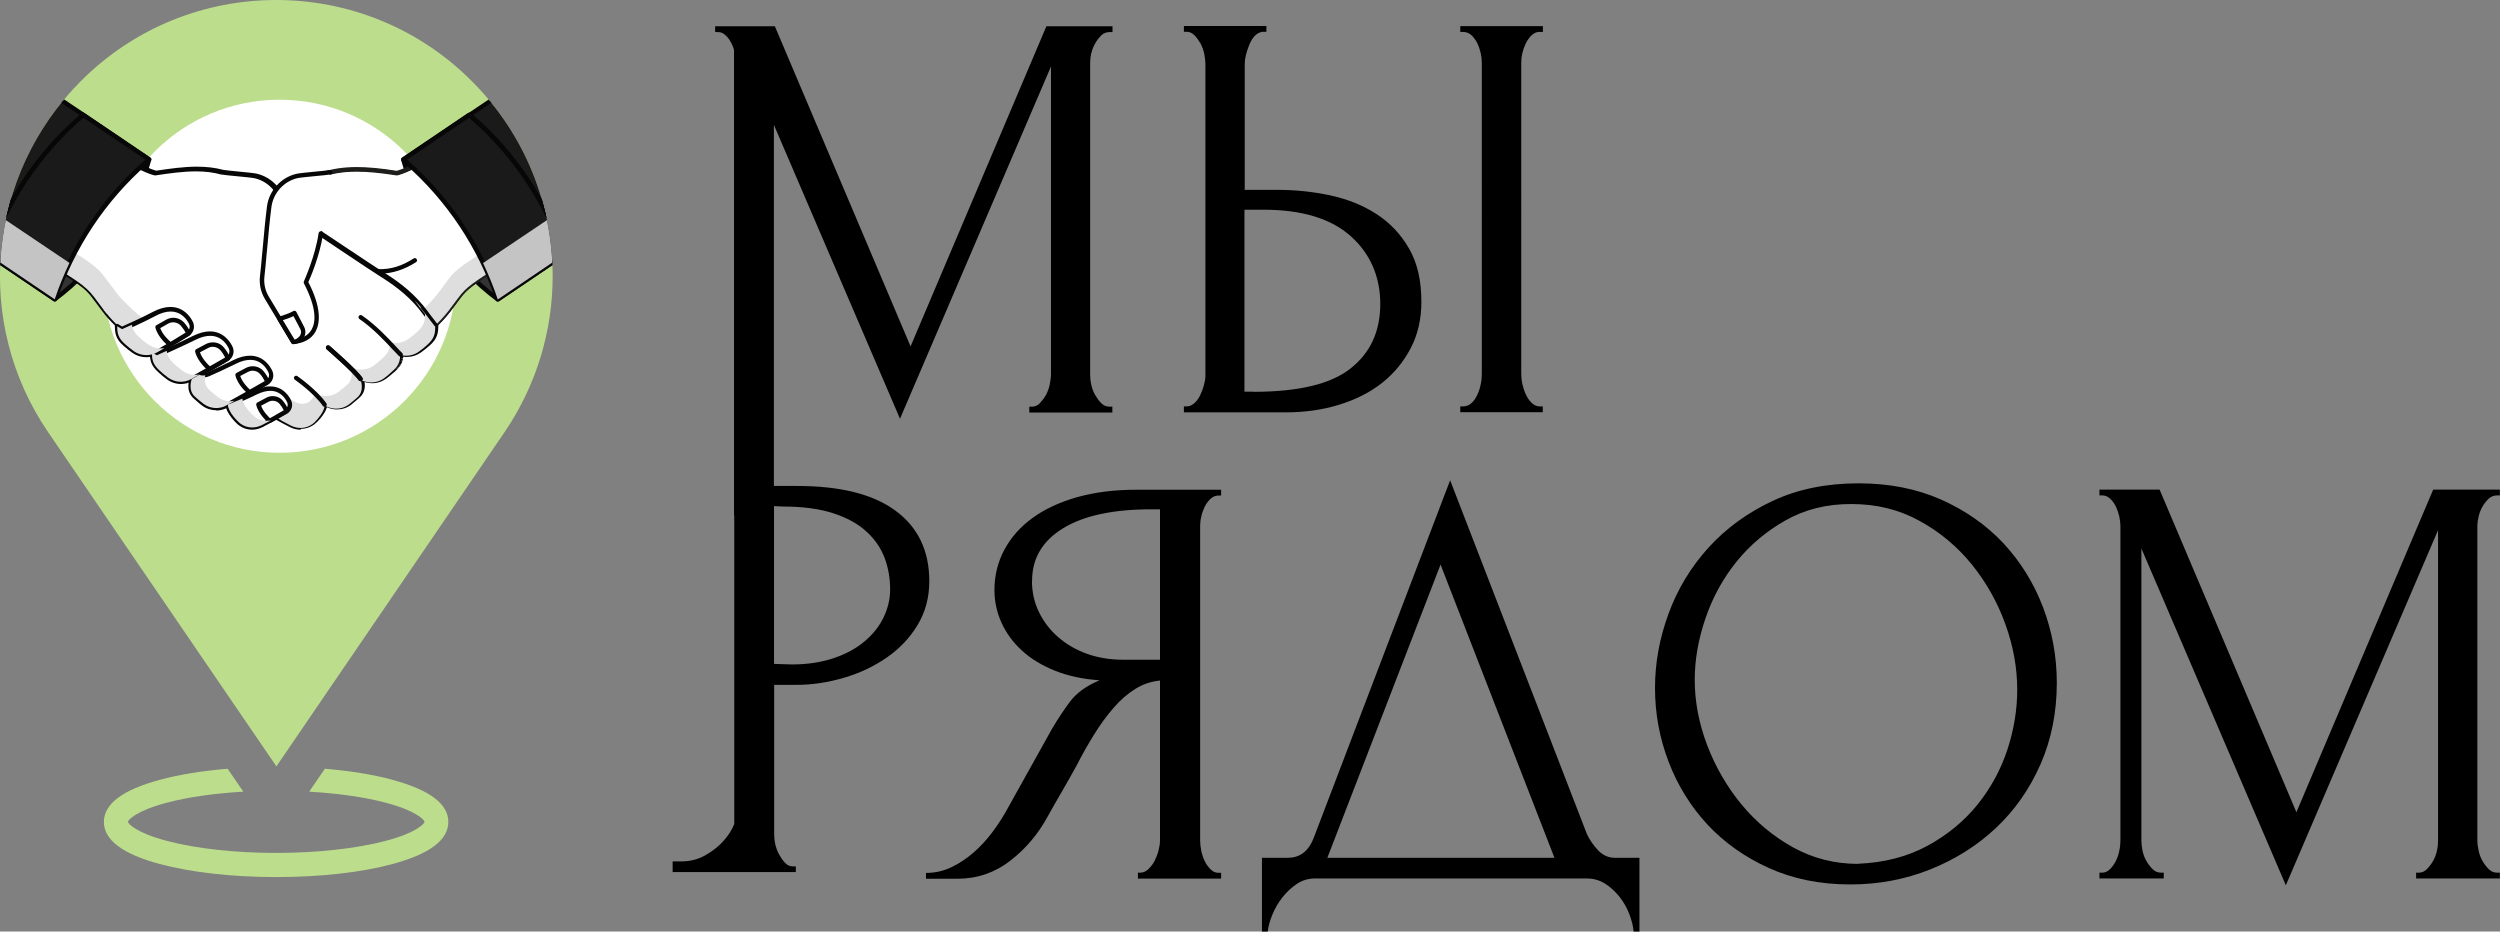 <?xml version="1.0" encoding="UTF-8"?> <svg xmlns="http://www.w3.org/2000/svg" xmlns:xlink="http://www.w3.org/1999/xlink" viewBox="0 0 180 67.07"><rect x="0" y="0" width="180" height="67.07" fill="#808080" stroke="none"/><defs><style>.e,.f{fill:#fff;}.g{isolation:isolate;}.h,.i{fill:#dedede;}.f{stroke:#1d1d1b;stroke-miterlimit:10;stroke-width:.25px;}.j{fill:#333;}.k{fill:#c4c4c4;}.k,.i,.l{mix-blend-mode:multiply;}.m{fill:#bcdd8c;}.n{clip-path:url(#d);}.o{fill:none;}.p{fill:#1a1a1a;}.q{fill:#070707;}.r{fill:#1d1d1b;}.s{fill:#fcfcfc;}</style><clipPath id="d"><path class="o" d="M39.79,19.9c0,3.89-1.14,7.8-3.46,11.21l-16.43,24.07L3.46,31.11C-1.93,23.21-.94,12.59,5.83,5.83,9.71,1.94,14.8,0,19.89,0s10.18,1.94,14.07,5.83,5.83,8.94,5.83,14.07Z"></path></clipPath></defs><g class="g"><g id="a"></g><g id="b"><g id="c"><g><path class="m" d="M28.28,56.15c-1.4-.38-3.07-.65-4.89-.8l-1.13,1.65c2.04,.12,3.93,.38,5.45,.78,2.28,.59,2.84,1.26,2.86,1.39h0c-.02,.14-.59,.8-2.87,1.39-2.09,.54-4.87,.85-7.81,.85s-5.71-.3-7.81-.85c-2.29-.59-2.85-1.26-2.87-1.39,.02-.13,.58-.8,2.86-1.39,1.52-.4,3.4-.66,5.45-.78l-1.13-1.65c-1.82,.15-3.5,.42-4.89,.8-2.67,.72-4.02,1.73-4.02,3.03s1.35,2.31,4.02,3.03c2.25,.6,5.23,.94,8.38,.94s6.13-.33,8.38-.94c2.67-.72,4.02-1.73,4.02-3.03s-1.35-2.31-4.02-3.03Z"></path><g class="n"><path class="m" d="M39.79,19.9c0,3.89-1.14,7.8-3.46,11.21l-16.43,24.07L3.46,31.11C-1.93,23.21-.94,12.59,5.83,5.83,9.71,1.94,14.8,0,19.89,0s10.18,1.94,14.07,5.83,5.83,8.94,5.83,14.07Z"></path><circle class="e" cx="20.13" cy="19.89" r="12.71"></circle><g><path class="j" d="M-.81,18.34H-.81c1.27-3.8,3.52-7.19,6.53-9.83l.27-.24,4.75,3.21-.15,.5c-1.13,3.82-3.46,7.18-6.65,9.57h0L-.81,18.34Z"></path><path class="q" d="M3.94,21.71s-.06,0-.09-.03L-.9,18.47c-.06-.04-.09-.12-.06-.18,1.28-3.82,3.55-7.24,6.57-9.9l.27-.24c.06-.05,.14-.05,.2-.01l4.75,3.21c.06,.04,.08,.11,.06,.18l-.15,.5c-1.13,3.83-3.51,7.26-6.71,9.65-.03,.02-.06,.03-.1,.03ZM-.62,18.27l4.56,3.08c3.1-2.35,5.4-5.69,6.5-9.42l.11-.38-4.55-3.07-.18,.16C2.87,11.23,.65,14.56-.62,18.27Z"></path></g><g><path class="j" d="M40.6,18.34h0c-1.27-3.8-3.52-7.19-6.53-9.83l-.27-.24-4.75,3.21,.15,.5c1.13,3.82,3.46,7.18,6.65,9.57h0l4.75-3.21Z"></path><path class="q" d="M35.84,21.71s-.07-.01-.1-.03c-3.2-2.39-5.58-5.82-6.71-9.65l-.15-.5c-.02-.07,0-.14,.06-.18l4.75-3.21c.06-.04,.14-.04,.2,.01l.27,.24c3.02,2.66,5.3,6.08,6.57,9.9,.02,.07,0,.14-.06,.18l-4.75,3.21s-.06,.03-.09,.03Zm-6.61-10.16l.11,.38c1.1,3.73,3.4,7.07,6.5,9.42l4.56-3.08c-1.26-3.72-3.49-7.05-6.44-9.64l-.18-.16-4.55,3.07Z"></path></g><g><g><path class="f" d="M37.12,13.49c-1.57-2.45-3.09-4.65-3.09-4.65,0,0-1.66,1.57-3.13,2.51s-2.31,1.12-2.31,1.12c-3.42-.54-5.5-.37-7.49,1.41h0c-.56,.42-8.25,5.54-8.6,5.75-.77,.48-1.48,1.04-2.13,1.68,.78,.9,1.2,2.08,1.57,3.26,.11-.11,.2-.2,.26-.26,.65-.66,1.39-1.13,4.24-2.24h0c.13-.04,.26-.09,.37-.14,.12-.05,.24-.09,.37-.14h0c.15-.07,.25-.12,.3-.14-.03,.02-.05,.06-.06,.11-.27,.39-.46,.76-.49,1.06-.07,.61,.57,2.09,2.1,1.72h0c.19,.7,.72,1.14,1.07,1.31,.91,.44,1.63,.37,1.63,.37,0,0,1.12,1.59,3.38,.83,5.08-1.55,7.31-4.83,7.31-4.83,.95-1.24,.85-1.33,2.62-2.47,1.77-1.13,3.63-1.94,3.63-1.94,0,0,0-1.84-1.56-4.29Z"></path><path class="r" d="M23.93,27.39h0c-1.32,0-2.07-.78-2.27-1.03h-.04c-.29,0-.88-.05-1.58-.39-.4-.19-.89-.62-1.11-1.27-.65,.11-1.22-.08-1.63-.54-.39-.44-.55-1.03-.52-1.38,.02-.22,.13-.48,.3-.79-.07,.03-.13,.05-.2,.08l-.37,.15s-.04,.01-.06,.01c-2.74,1.06-3.49,1.53-4.13,2.18-.06,.06-.15,.15-.27,.26-.04,.04-.1,.05-.15,.04-.05-.01-.1-.05-.12-.11-.36-1.13-.77-2.32-1.54-3.2-.06-.06-.05-.16,0-.22,.66-.65,1.38-1.22,2.15-1.7,.4-.25,8.01-5.31,8.58-5.74,1.35-1.2,2.75-1.71,4.71-1.71,.8,0,1.72,.08,2.88,.27,.15-.04,.95-.27,2.23-1.1,1.45-.93,3.09-2.48,3.11-2.49,.03-.03,.08-.05,.13-.04,.05,0,.09,.03,.12,.07,.02,.02,1.54,2.24,3.09,4.66,1.57,2.46,1.59,4.3,1.59,4.38,0,.06-.04,.12-.1,.15-.02,0-1.87,.82-3.61,1.93-1.49,.95-1.63,1.14-2.22,1.95-.1,.14-.22,.3-.36,.48-.02,.03-2.32,3.34-7.39,4.89-.42,.14-.84,.21-1.23,.21Zm-2.2-1.36c.05,0,.1,.03,.13,.07,.03,.04,.7,.97,2.06,.97h0c.36,0,.74-.07,1.13-.2,4.97-1.52,7.21-4.74,7.23-4.77,.14-.19,.26-.35,.36-.49,.61-.82,.77-1.04,2.31-2.03,1.53-.98,3.14-1.72,3.56-1.91-.03-.42-.22-2.05-1.53-4.1-1.31-2.05-2.61-3.95-2.98-4.49-.43,.4-1.79,1.62-3.02,2.4-1.48,.95-2.33,1.14-2.37,1.15-.02,0-.04,0-.06,0-1.16-.18-2.07-.27-2.86-.27-1.87,0-3.22,.49-4.5,1.64l-.02,.02c-.62,.45-8.2,5.5-8.6,5.75-.71,.44-1.38,.96-1.99,1.55,.69,.84,1.09,1.9,1.42,2.94l.08-.08c.68-.69,1.46-1.18,4.3-2.27,.02,0,.03,0,.05-.01l.31-.13c.11-.04,.21-.08,.32-.12,.01-.01,.03-.02,.05-.03,.14-.06,.25-.1,.3-.13,.07-.03,.16,0,.2,.06,.04,.07,.03,.15-.02,.21h0s0,.01-.02,.05c0,.01-.01,.02-.02,.03-.28,.4-.44,.74-.47,.98-.03,.28,.11,.77,.43,1.13,.19,.21,.53,.47,1.04,.47,.13,0,.27-.02,.42-.05,.03,0,.05,0,.08,0,.06,.01,.11,.06,.12,.12,.17,.62,.63,1.04,.98,1.2,.67,.32,1.23,.36,1.44,.36,.06,0,.1,0,.1,0h.02Z"></path></g><g class="l"><path class="h" d="M37.12,13.49c-.07-.11-.14-.21-.2-.32,1.02,1.96,1.01,3.35,1.01,3.35,0,0-1.86,.81-3.63,1.94-1.77,1.13-1.68,1.22-2.62,2.47,0,0-2.23,3.29-7.31,4.83-2.26,.76-3.38-.83-3.38-.83,0,0-.72,.07-1.63-.37-.35-.17-.88-.6-1.07-1.31h0c-.57,.14-1.01,.02-1.34-.21,.09,.68,.74,1.8,2.09,1.48h0c.19,.7,.72,1.14,1.07,1.31,.91,.44,1.63,.37,1.63,.37,0,0,1.12,1.59,3.38,.83,5.08-1.55,7.31-4.83,7.31-4.83,.95-1.24,.85-1.33,2.62-2.47,1.77-1.13,3.63-1.94,3.63-1.94,0,0,0-1.84-1.56-4.29Z"></path></g><g><g><path class="e" d="M30.31,22.13c-.84-1.03-1.88-1.8-3.02-2.5-.13-.08-1.23-.81-2.6-1.72h0c-1.38-.92-3.03-2.02-4.25-2.84,0-.05-.01-.11-.02-.16-.14-1.08-.92-1.97-1.98-2.23-.32-.08-2-.2-2.42-.27h0c-1.42-.38-2.8-.25-4.81,.06,0,0-.84-.18-2.31-1.12-1.48-.95-3.13-2.51-3.13-2.51,0,0-1.52,2.21-3.09,4.65-1.57,2.45-1.56,4.29-1.56,4.29,0,0,1.86,.81,3.63,1.94,1.77,1.13,1.68,1.22,2.62,2.47,0,0,.05,.07,.14,.19h0l.02,.03,.02,.02,.04,.05v.02l.07,.06h0c.45,.55,1.44,1.61,3.03,2.63h.02c.07,.05,.13,.09,.2,.14l.04,.03c.06,.04,.13,.08,.19,.11l.03,.02h0c.76,.45,1.63,.88,2.64,1.25h0c.79,.31,2.1,1.01,3.32,1.7l.14,.08,.13,.07c.64,.36,1.24,.71,1.7,.98l.03,.03h0l.03,.03h.01c.18,.11,.32,.19,.44,.26,.23,.13,.38,.22,.57,.32l.04,.03,.12,.07h0l.1,.05c.12,.07,.27,.14,.45,.24,.35,.18,.74,.23,1.1,.13,.16-.04,.32-.12,.46-.22,.21-.15,.89-.84,.9-1.37l.08,.05c.53,.29,1.18,.25,1.66-.1,.22-.16,.42-.35,.59-.49,.59-.49,.26-1.3,.26-1.3,.15,.09,.32,.14,.49,.17,.04,0,.08,.01,.12,.02,.05,0,.1,0,.15,0,.04,0,.09,0,.13,0,.29-.02,.57-.12,.81-.3,.17-.12,.33-.26,.47-.39,.05-.04,.09-.08,.13-.12l.04-.04s.03-.03,.05-.04l.03-.03s.03-.03,.04-.04l.03-.03s.03-.03,.04-.04l.02-.03s.02-.03,.03-.04l.02-.03s.02-.03,.03-.04l.02-.03s.02-.03,.03-.04v-.03s.03-.03,.04-.04v-.03s.03-.03,.03-.04v-.03s.02-.03,.03-.04v-.03l.02-.05v-.03l.02-.05v-.07l.02-.02v-.14l.02-.05v-.06s.04,0,.06-.01c.43,.1,.89,.02,1.26-.24,.23-.16,.45-.34,.61-.49,.54-.47,.58-.84,.59-1.31h0c-.41-.51-.64-.86-1.05-1.36Z"></path><path class="q" d="M21.64,30.94c-.27,0-.55-.07-.79-.2l-.52-.27s-.03,0-.04-.02l-.16-.09c-.19-.1-.34-.18-.57-.32-.12-.07-.26-.15-.44-.25h-.02l-.02-.03s-.04-.03-.05-.04h0c-.4-.24-1.01-.6-1.68-.98l-.27-.15c-1.53-.86-2.64-1.43-3.3-1.69h0c-.92-.34-1.81-.76-2.64-1.25h0l-.04-.03c-.06-.04-.13-.08-.19-.12l-.05-.03c-.07-.04-.14-.08-.2-.13h-.02c-1.61-1.05-2.62-2.12-3.07-2.67l-.06-.07v-.02l-.09-.1c-.1-.13-.15-.2-.15-.2-.14-.18-.25-.34-.36-.48-.59-.8-.73-1-2.22-1.95-1.74-1.11-3.59-1.92-3.61-1.93-.06-.03-.1-.08-.1-.15,0-.08,.01-1.92,1.59-4.38,1.55-2.42,3.07-4.63,3.09-4.66,.03-.04,.07-.06,.12-.07,.05,0,.09,.01,.13,.04,.02,.02,1.66,1.57,3.11,2.49,1.28,.82,2.08,1.06,2.23,1.1,.97-.15,2-.29,2.92-.29,.7,0,1.3,.07,1.91,.23h0c.19,.03,.65,.08,1.09,.12,.59,.06,1.15,.11,1.34,.16,1.11,.27,1.96,1.22,2.1,2.36v.08c1.1,.73,2.66,1.77,4.2,2.8,1.44,.96,2.48,1.65,2.6,1.72,.99,.61,2.13,1.39,3.06,2.53,.21,.25,.37,.47,.53,.69,.16,.21,.32,.42,.52,.67,.02,.03,.04,.07,.04,.1-.01,.52-.06,.93-.64,1.43-.18,.16-.39,.33-.63,.5-.29,.2-.63,.31-.99,.31h0c-.09,0-.18,0-.27-.02v.1h-.18l.16,.03s0,.04,0,.05l-.02,.07-.16-.02,.16,.04v.02l-.02,.04-.16-.03,.15,.05v.02l-.04,.08s-.01,.03-.02,.05l-.02,.03-.02,.04-.15-.06,.14,.08v.02s-.03,.03-.04,.04l-.15-.07,.14,.08v.02s-.03,.03-.04,.04l-.14-.08,.13,.09-.02,.02s-.02,.03-.03,.04l-.14-.08,.13,.1-.02,.02-.03,.04-.14-.09,.12,.11-.21,.2s-.08,.07-.12,.1c-.18,.16-.34,.29-.48,.39-.26,.19-.57,.31-.9,.33-.04,0-.09,0-.13,0-.07,0-.12,0-.18-.01-.04,0-.09-.01-.13-.02-.08-.01-.15-.03-.22-.06,.05,.32,.03,.8-.39,1.15-.05,.04-.1,.09-.16,.14-.13,.11-.28,.24-.43,.36-.29,.22-.64,.33-1.01,.33-.25,0-.49-.05-.72-.16-.16,.55-.74,1.12-.93,1.25-.16,.11-.33,.2-.52,.25-.14,.04-.28,.06-.42,.06Zm-1.23-.79s.02,0,.03,.01l.55,.29c.31,.16,.66,.2,.98,.11,.15-.04,.29-.11,.41-.2,.2-.14,.82-.79,.83-1.24,0-.06,.03-.11,.08-.14,.05-.03,.11-.03,.16,0l.08,.05c.21,.11,.44,.18,.67,.18,.3,0,.58-.09,.82-.27,.15-.11,.29-.23,.41-.34,.06-.05,.12-.1,.17-.14,.49-.41,.22-1.09,.21-1.11-.03-.06,0-.14,.04-.18,.05-.05,.13-.05,.18-.02,.13,.07,.28,.13,.44,.16,.04,0,.07,.01,.11,.02,.04,0,.09,0,.13,0h0s.08,0,.12,0c.27-.02,.52-.11,.73-.27,.14-.1,.28-.22,.46-.38l.29-.28h.01l.05-.07,.02-.02,.03-.05h0l.03-.05,.02-.02s.02-.03,.02-.04v-.03l.03-.04v-.02l.03-.04v-.02l.02-.04,.16,.03-.15-.05v-.04l.17,.03-.15-.05v-.06l.02-.04h.16l-.16-.02v-.04h.17l-.16-.02v-.12h.17l-.16-.03v-.02c0-.08,.06-.14,.14-.16,.01,0,.02,0,.04,0,.03,0,.05,0,.08,0,.39,.09,.81,.01,1.13-.21,.22-.15,.43-.33,.6-.48,.46-.4,.52-.7,.53-1.13-.19-.23-.34-.44-.49-.64-.16-.21-.32-.43-.52-.68-.9-1.1-2.01-1.86-2.98-2.46-.12-.07-1.15-.75-2.61-1.73-1.57-1.05-3.16-2.11-4.25-2.84-.04-.03-.06-.07-.07-.11l-.02-.16c-.13-1.01-.87-1.85-1.86-2.09-.17-.04-.76-.1-1.29-.15-.46-.04-.89-.09-1.1-.12-.01,0-.02,0-.03,0-.58-.16-1.17-.23-1.84-.23-.91,0-1.93,.14-2.9,.29-.02,0-.04,0-.06,0-.04,0-.88-.2-2.37-1.15-1.23-.79-2.59-2.01-3.02-2.4-.37,.54-1.66,2.44-2.98,4.49-1.31,2.05-1.5,3.69-1.53,4.1,.41,.19,2.03,.93,3.56,1.91,1.54,.98,1.7,1.2,2.31,2.03,.1,.14,.22,.3,.36,.48,0,0,.05,.07,.14,.18l-.12,.11,.13-.1,.07,.09-.11,.12,.12-.1,.05,.06c.45,.54,1.42,1.58,3,2.6l-.07,.15,.09-.14c.07,.04,.13,.08,.2,.13l.04,.03c.06,.04,.12,.07,.19,.11l.03,.02h0c.82,.49,1.7,.9,2.61,1.24h.02c.68,.27,1.8,.85,3.33,1.71l.27,.15c.69,.39,1.3,.75,1.7,.99,0,0,.02,.01,.02,.02l.03,.03h.01v.02l.03,.02c.17,.1,.31,.18,.42,.25,.22,.13,.37,.21,.57,.32l.13,.08Z"></path></g><path class="i" d="M30.31,22.13c-.15-.18-.3-.35-.46-.51,.25,.33,.45,.62,.75,.99h0c0,.47-.04,.84-.59,1.31-.17,.14-.38,.33-.61,.49-.37,.26-.83,.34-1.26,.24-.02,0-.04,0-.05,.01v.2l-.02,.05v.07l-.02,.02v.05l-.02,.03v.05l-.02,.03-.02,.04v.03s-.02,.03-.03,.04v.03s-.03,.03-.04,.04v.03s-.03,.03-.04,.04l-.02,.03s-.02,.03-.03,.04l-.02,.03s-.02,.03-.03,.04l-.02,.03s-.03,.03-.04,.04l-.03,.03s-.03,.03-.04,.04l-.03,.03s-.03,.03-.05,.04l-.04,.04s-.08,.08-.13,.12c-.14,.12-.3,.26-.47,.39-.24,.18-.53,.28-.81,.3-.04,0-.09,0-.13,0-.05,0-.1,0-.15,0-.04,0-.08-.01-.12-.02-.17-.03-.33-.09-.49-.17,0,0,.33,.81-.26,1.3-.16,.14-.37,.33-.59,.49-.49,.36-1.14,.4-1.67,.1l-.09,.04s-.01,.06-.02,.09c-.13,.53-.75,.78-1.24,.55-.08-.04-.13-.07-.16-.08l-.1-.05h0l-.12-.06-.04-.03c-.2-.11-.35-.19-.57-.32-.12-.07-.26-.15-.44-.25h-.01l-.03-.03h0l-.03-.04c-.46-.27-1.06-.62-1.7-.98l-.13-.07-.14-.08c-1.22-.69-2.53-1.39-3.32-1.7h0c-1-.37-1.88-.8-2.64-1.25h0l-.03-.02c-.06-.04-.13-.08-.19-.11l-.04-.03c-.07-.04-.13-.08-.2-.13h-.02c-1.59-1.03-2.58-2.09-3.03-2.63h0l-.05-.07v-.02l-.05-.05-.02-.02-.02-.03h0c-.09-.12-.14-.19-.14-.19-.95-1.24-.85-1.33-2.62-2.47-1.77-1.13-3.63-1.94-3.63-1.94,0,0,0-.95,.57-2.38-.87,1.48-1.15,2.7-1.25,3.35h0v.1l-.02,.03s0,.06-.01,.09h0s0,.06,0,.09h0v.07h0c0,.05,0,.08,0,.1h0v.02h0s1.86,.82,3.63,1.95c.09,.06,.17,.11,.24,.16l.04,.02c.07,.05,.14,.09,.21,.14l.03,.02c.07,.05,.13,.09,.19,.13h0c.06,.05,.12,.09,.18,.13h0c.06,.04,.11,.08,.16,.12h.01s.1,.08,.14,.12h0c.09,.08,.17,.15,.25,.21,.4,.37,.6,.7,1.14,1.41,0,0,.01,.02,.04,.06l.03,.04v.02s.05,.04,.07,.07h0l.02,.03,.02,.02,.04,.05v.02l.07,.06h0c.45,.55,1.44,1.61,3.03,2.63h.02c.07,.05,.13,.09,.2,.14l.04,.03c.06,.04,.13,.08,.19,.11l.03,.02h0c.76,.45,1.63,.88,2.64,1.25h0c.79,.31,2.1,1.01,3.32,1.7l.14,.08,.13,.07c.64,.36,1.24,.71,1.7,.98l.03,.03h0l.03,.03h.01c.18,.11,.32,.19,.44,.26,.23,.13,.38,.22,.57,.32l.04,.03,.12,.07h0l.1,.05c.12,.07,.27,.14,.45,.24,.35,.18,.74,.23,1.1,.13,.16-.04,.32-.12,.46-.22,.01,0,.03-.02,.04-.03l.02-.02,.03-.02,.04-.04h.02s.04-.05,.06-.07h0c.27-.27,.63-.73,.68-1.12h0s0-.04,0-.06l.08,.05c.53,.29,1.18,.25,1.66-.1,.22-.16,.42-.35,.59-.49,.59-.49,.26-1.3,.26-1.3,.15,.09,.32,.14,.49,.17,.04,0,.08,.01,.12,.02,.05,0,.1,0,.15,0,.04,0,.09,0,.13,0,.29-.02,.57-.12,.81-.3,.17-.12,.33-.26,.47-.39,.05-.04,.09-.08,.13-.12l.04-.04s.03-.03,.05-.04l.03-.03s.03-.03,.04-.04l.03-.03s.03-.03,.04-.04l.02-.03s.02-.03,.03-.04l.02-.03s.02-.03,.03-.04l.02-.03s.02-.03,.03-.04v-.03s.03-.03,.04-.04v-.03s.03-.03,.03-.04v-.03s.02-.03,.03-.04v-.03l.02-.05v-.03l.02-.05v-.07l.02-.02v-.14l.02-.05v-.06s.04,0,.06-.01c.43,.1,.89,.02,1.26-.24,.23-.16,.45-.34,.61-.49,.54-.47,.58-.84,.59-1.31h0c-.41-.51-.64-.86-1.05-1.36Z"></path><path class="q" d="M25.96,27.45c-.05,0-.1-.03-.14-.07-.35-.54-2.28-2.21-2.3-2.23-.07-.06-.07-.16-.02-.23,.06-.07,.16-.07,.23-.02,.08,.07,1.98,1.72,2.36,2.3,.05,.07,.03,.17-.05,.22-.03,.02-.06,.03-.09,.03Z"></path><path class="q" d="M23.37,29.29c-.05,0-.1-.02-.13-.07-.64-.92-2-1.87-2.01-1.88-.07-.05-.09-.15-.04-.22,.05-.07,.15-.09,.22-.04,.06,.04,1.41,.99,2.09,1.96,.05,.07,.03,.17-.04,.22-.03,.02-.06,.03-.09,.03Z"></path></g><g><g><path class="e" d="M14.35,26.98l-.54,.3s-.33,.81,.26,1.3c.16,.14,.37,.33,.59,.49,.49,.36,1.14,.4,1.66,.1,1.23-.69,2.03-1.13,2.9-1.64,.27-.16,.37-.49,.25-.77-.26-.58-1.03-1.47-2.57-.7-.67,.34-1.49,.71-1.93,.9-.2,.09-.42,.1-.62,.02h0Z"></path><path class="q" d="M15.57,29.54c-.36,0-.71-.11-1.01-.33-.16-.12-.3-.24-.43-.36-.06-.05-.11-.1-.16-.14-.67-.56-.32-1.45-.31-1.48,.01-.03,.04-.06,.07-.08l.54-.3s.09-.03,.13-.01c.16,.06,.34,.05,.5-.02,.43-.19,1.25-.56,1.92-.9,.42-.21,.82-.31,1.18-.31,1.03,0,1.49,.84,1.61,1.1,.16,.36,.03,.78-.31,.98-.89,.52-1.7,.98-2.9,1.65-.25,.14-.54,.22-.83,.22Zm-1.63-2.14c-.05,.17-.19,.71,.23,1.06,.05,.04,.11,.09,.17,.14,.12,.11,.27,.23,.41,.34,.24,.17,.52,.27,.82,.27,.24,0,.47-.06,.68-.18,1.2-.67,2.01-1.12,2.9-1.64,.2-.12,.28-.36,.18-.57-.12-.27-.5-.91-1.31-.91-.31,0-.66,.09-1.03,.28-.68,.34-1.5,.71-1.93,.9-.21,.09-.45,.11-.67,.05l-.43,.24Z"></path></g><g><path class="e" d="M17.97,28.25s-.71-.58-.86-1.25l.68-.36c.36-.19,.8-.11,1.07,.2,.15,.17,.3,.4,.41,.67l-1.3,.74Z"></path><path class="q" d="M17.97,28.41s-.07-.01-.1-.04c-.03-.03-.76-.63-.92-1.34-.02-.07,.02-.14,.08-.18l.68-.36c.15-.08,.32-.12,.49-.12,.3,0,.59,.13,.78,.36,.18,.22,.33,.46,.43,.72,.03,.07,0,.16-.07,.2l-1.3,.74s-.05,.02-.08,.02Zm-.67-1.33c.14,.43,.52,.82,.69,.97l1.07-.61c-.09-.18-.19-.35-.33-.5-.13-.16-.33-.25-.53-.25-.12,0-.23,.03-.33,.08l-.57,.3Z"></path></g></g><g><g><path class="e" d="M10.95,25.36l.35,.22s1.7-.75,2.7-1.25c1.57-.78,2.36,.13,2.63,.72,.13,.29,.02,.63-.25,.79-.89,.52-1.3,.75-2.56,1.45-.54,.3-1.21,.26-1.7-.1-.23-.17-.44-.36-.6-.5-.53-.48-.56-.85-.55-1.32Z"></path><path class="q" d="M13.04,27.65c-.37,0-.73-.12-1.03-.34-.23-.17-.44-.35-.61-.51-.57-.51-.61-.92-.61-1.44,0-.06,.03-.11,.08-.14,.05-.03,.11-.03,.16,0l.27,.17c.34-.15,1.75-.78,2.61-1.21,.43-.21,.83-.32,1.2-.32,1.05,0,1.52,.86,1.64,1.12,.16,.36,.03,.79-.32,1-.91,.53-1.33,.77-2.56,1.45-.26,.14-.55,.22-.85,.22Zm-1.92-2c.03,.32,.13,.58,.49,.91,.17,.16,.37,.33,.59,.49,.24,.18,.53,.27,.84,.27,.24,0,.48-.06,.69-.18,1.3-.73,1.68-.94,2.56-1.45,.2-.12,.28-.37,.19-.58-.13-.28-.51-.93-1.35-.93-.32,0-.68,.1-1.06,.29-.98,.49-2.68,1.24-2.7,1.25-.05,.02-.11,.02-.15-.01l-.09-.06Z"></path></g><g><path class="e" d="M15.09,26.57s-.73-.6-.88-1.28l.7-.37c.37-.2,.82-.11,1.09,.21,.15,.18,.3,.41,.42,.69l-1.33,.76Z"></path><path class="q" d="M15.09,26.73s-.07-.01-.1-.04c-.03-.03-.77-.64-.94-1.37-.02-.07,.02-.14,.08-.18l.7-.37c.15-.08,.32-.12,.5-.12,.31,0,.6,.13,.79,.37,.19,.22,.34,.47,.44,.73,.03,.07,0,.16-.07,.2l-1.33,.76s-.05,.02-.08,.02Zm-.69-1.36c.15,.45,.54,.85,.71,1l1.1-.63c-.09-.18-.2-.36-.34-.52-.14-.16-.34-.25-.55-.25-.12,0-.24,.03-.34,.09l-.59,.31Z"></path></g></g><g><g><path class="s" d="M16.4,29.13c.01,.53,.69,1.21,.9,1.37,.46,.34,1.06,.36,1.56,.1q.91-.48,1.73-.96c.25-.15,.35-.46,.23-.72-.25-.54-.97-1.38-2.41-.66-.91,.45-2.01,.88-2.01,.88h0Z"></path><path class="q" d="M18.15,30.94h0c-.34,0-.67-.11-.94-.31-.21-.15-.95-.89-.97-1.49,0-.07,.04-.13,.1-.15,.01,0,1.11-.43,2-.87,.39-.2,.77-.3,1.11-.3,.98,0,1.41,.79,1.52,1.03,.15,.34,.03,.74-.3,.93q-.82,.48-1.74,.96c-.25,.13-.52,.2-.79,.2Zm-1.57-1.7c.09,.44,.64,1,.82,1.13,.22,.16,.48,.24,.75,.24h0c.22,0,.44-.06,.64-.16q.91-.48,1.72-.95c.18-.11,.25-.33,.17-.52-.11-.25-.46-.84-1.22-.84-.29,0-.62,.09-.97,.26-.73,.37-1.6,.72-1.91,.84Z"></path></g><g><path class="e" d="M19.42,30.31s-.67-.55-.81-1.18l.64-.34c.34-.18,.76-.1,1,.19,.14,.16,.28,.37,.38,.63l-1.22,.7Z"></path><path class="q" d="M19.42,30.47s-.07-.01-.1-.04c-.03-.02-.71-.59-.87-1.27-.02-.07,.02-.14,.08-.18l.64-.34c.14-.08,.3-.12,.46-.12,.29,0,.56,.12,.74,.34,.17,.21,.31,.43,.41,.68,.03,.07,0,.16-.07,.2l-1.22,.7s-.05,.02-.08,.02Zm-.62-1.26c.14,.4,.48,.75,.64,.9l.99-.57c-.08-.16-.18-.32-.3-.46-.19-.23-.54-.29-.8-.15l-.53,.28Z"></path></g></g><path class="q" d="M25.96,27.45c-.05,0-.1-.03-.14-.07-.35-.54-2.28-2.21-2.3-2.23-.07-.06-.07-.16-.02-.23,.06-.07,.16-.07,.23-.02,.08,.07,1.98,1.72,2.36,2.3,.05,.07,.03,.17-.05,.22-.03,.02-.06,.03-.09,.03Z"></path><g><path class="q" d="M27.37,19.7s-.06,0-.08,0c-.09,0-.16-.08-.16-.16,0-.09,.07-.16,.16-.16,.85,.02,1.66-.23,2.49-.77,.08-.05,.17-.03,.22,.05,.05,.07,.03,.17-.05,.22-.85,.54-1.72,.82-2.58,.82Z"></path><g><path class="e" d="M23.09,16.82c-.26,1.75-1.08,3.51-1.08,3.51,1.48,2.82,.67,4.17-.89,4.29l-1.91-3.18c-.28-.47-.4-1.01-.33-1.56,.06-.54,.12-1.27,.19-2.04,.09-.95,.19-2.04,.3-2.93,.14-1.08,.92-1.97,1.98-2.23,.32-.08,2-.2,2.42-.27l-.68,4.42Z"></path><path class="q" d="M21.12,24.78c-.06,0-.11-.03-.14-.08l-1.91-3.18c-.3-.5-.42-1.08-.35-1.66,.05-.41,.1-.95,.15-1.53l.05-.51c.08-.88,.18-2.01,.3-2.94,.14-1.14,.99-2.09,2.1-2.36,.19-.05,.75-.1,1.34-.16,.45-.04,.91-.09,1.09-.12,.09-.01,.17,.04,.19,.13,.02,.09-.04,.17-.13,.19-.2,.03-.65,.08-1.12,.12-.53,.05-1.13,.11-1.29,.15-.99,.24-1.73,1.08-1.86,2.09-.12,.92-.22,2.05-.3,2.93l-.05,.51c-.05,.57-.1,1.12-.15,1.54-.06,.5,.05,1.02,.31,1.45l1.86,3.09c.42-.05,.95-.22,1.23-.72,.28-.5,.4-1.48-.56-3.32-.02-.04-.02-.1,0-.14,0-.02,.81-1.76,1.06-3.47,.01-.09,.09-.15,.18-.14,.09,.01,.15,.09,.14,.18-.23,1.57-.9,3.13-1.06,3.48,.99,1.92,.83,2.99,.52,3.56-.29,.53-.84,.84-1.58,.9h-.01Z"></path></g><g><path class="e" d="M20.13,22.96s.77-.23,1.07-.42l.56,1.08c.13,.25,.08,.55-.12,.75-.14,.14-.32,.25-.52,.25l-.99-1.66Z"></path><path class="q" d="M21.13,24.78h-.01c-.06,0-.11-.03-.14-.08l-.99-1.66s-.03-.1-.01-.14,.06-.08,.1-.1c0,0,.75-.22,1.03-.4,.04-.02,.08-.03,.13-.02,.04,.01,.08,.04,.1,.08l.56,1.08c.16,.31,.1,.69-.15,.94-.2,.2-.41,.3-.62,.3Zm-.76-1.72l.84,1.39c.13-.03,.24-.12,.32-.2,.15-.15,.19-.37,.09-.56l-.49-.93c-.24,.12-.56,.23-.76,.29Z"></path></g></g></g><g><path class="q" d="M40.13,17.2c-.05,0-.1-.03-.14-.07-.05-.07-.03-.17,.05-.22l4.32-2.83c.07-.05,.17-.03,.22,.05,.05,.07,.03,.17-.05,.22l-4.32,2.83s-.06,.03-.09,.03Z"></path><g><g><path class="p" d="M40.6,18.34h0c-1.27-3.8-3.52-7.19-6.53-9.83l-.27-.24-4.75,3.21,.27,.24c3.01,2.64,5.26,6.03,6.53,9.83h0l4.75-3.21Z"></path><path class="q" d="M35.84,21.71s-.03,0-.05,0c-.05-.02-.09-.05-.1-.1-1.26-3.76-3.5-7.14-6.48-9.76l-.27-.24s-.06-.08-.05-.13,.03-.1,.07-.12l4.75-3.21c.06-.04,.14-.04,.2,.01l.27,.24c3.02,2.66,5.3,6.08,6.57,9.9,.02,.07,0,.14-.06,.18l-4.75,3.21s-.06,.03-.09,.03Zm-6.53-10.21l.11,.1c2.97,2.61,5.22,5.96,6.5,9.7l4.48-3.02c-1.26-3.72-3.49-7.05-6.44-9.64l-.18-.16-4.48,3.02Z"></path></g><g><path class="j" d="M38.51,18.27c-.02,.31-.29,.54-.6,.51-.31-.02-.54-.29-.51-.6,.02-.31,.29-.54,.6-.51,.31,.02,.54,.29,.51,.6Z"></path><path class="q" d="M37.96,18.95s-.04,0-.06,0c-.4-.03-.69-.38-.66-.77,.03-.39,.37-.69,.77-.66,.19,.01,.37,.1,.49,.25,.12,.15,.19,.33,.17,.52-.03,.37-.34,.66-.72,.66Zm0-1.12c-.21,0-.38,.16-.39,.37-.02,.22,.15,.41,.36,.43,.22,.02,.41-.15,.43-.36,0-.11-.03-.21-.09-.29-.07-.08-.16-.13-.27-.14h-.03Z"></path></g><g><path class="p" d="M50.14,11.93h0c-1.27-3.8-3.52-7.19-6.53-9.83l-.27-.24-9.54,6.39,.27,.24c3.01,2.64,5.26,6.03,6.53,9.83h0l9.54-6.39Z"></path><path class="q" d="M40.61,18.49s-.04,0-.05,0c-.05-.02-.08-.05-.1-.1-1.26-3.76-3.5-7.14-6.48-9.76l-.27-.24s-.06-.08-.05-.13c0-.05,.03-.1,.07-.12L43.26,1.74c.06-.04,.14-.04,.2,.01l.27,.24c3.02,2.66,5.3,6.08,6.57,9.9,.02,.07,0,.14-.06,.19l-9.54,6.39s-.06,.03-.09,.03Zm-6.53-10.21l.11,.1c2.97,2.61,5.22,5.96,6.5,9.7l9.26-6.21c-1.26-3.72-3.49-7.05-6.44-9.64l-.18-.16-9.26,6.21Z"></path></g></g></g><g><g><path class="p" d="M-.81,18.34H-.81c1.27-3.8,3.52-7.19,6.53-9.83l.27-.24,4.75,3.21-.27,.24c-3.01,2.64-5.26,6.03-6.53,9.83h0L-.81,18.34Z"></path><path class="q" d="M3.94,21.71s-.06,0-.09-.03L-.9,18.47c-.06-.04-.09-.12-.06-.18,1.28-3.82,3.55-7.24,6.57-9.9l.27-.24c.06-.05,.14-.05,.2-.01l4.75,3.21s.07,.07,.07,.12-.02,.1-.05,.13l-.27,.24c-2.98,2.62-5.22,5.99-6.48,9.76-.02,.05-.05,.09-.1,.1-.02,0-.03,0-.05,0ZM-.62,18.27l4.48,3.02c1.29-3.74,3.53-7.09,6.5-9.7l.11-.1-4.48-3.02-.18,.16C2.87,11.23,.65,14.56-.62,18.27Z"></path></g><g><path class="p" d="M1.8,5.46c-.16,.46-.33,.92-.5,1.38-.19,.71-.5,1.39-.85,2.05-1.11,2.51-2.42,4.93-3.84,7.28-.05,.1-.1,.22-.16,.33l2.73,1.83h0c1.27-3.8,3.52-7.19,6.53-9.83l.27-.24L1.8,5.46Z"></path><path class="q" d="M6.07,8.13L1.86,5.31c-.04,.11-.07,.21-.11,.31l3.97,2.66-.11,.1C2.63,10.99,.38,14.34-.9,18.07l-2.57-1.73c-.05,.09-.09,.19-.15,.29l2.72,1.82s.06,.03,.09,.03c.02,0,.04,0,.05,0,.05-.02,.08-.05,.1-.1,1.26-3.76,3.5-7.14,6.48-9.76l.27-.24s.06-.08,.05-.13c0-.05-.03-.1-.07-.12Z"></path></g><g><path class="j" d="M1.28,18.27c.02,.31,.29,.54,.6,.51,.31-.02,.54-.29,.51-.6-.02-.31-.29-.54-.6-.51-.31,.02-.54,.29-.51,.6Z"></path><path class="q" d="M1.83,18.95h0c-.37,0-.69-.29-.72-.66-.01-.19,.05-.38,.17-.52,.12-.15,.3-.23,.49-.25,.39-.03,.74,.27,.77,.66,.03,.4-.27,.74-.66,.77-.02,0-.04,0-.06,0Zm0-1.12h-.03c-.11,0-.2,.06-.27,.14-.07,.08-.1,.18-.09,.29,.02,.21,.19,.37,.4,.37h.03c.22-.02,.38-.21,.36-.43-.02-.21-.19-.37-.39-.37Z"></path></g></g><path class="q" d="M28.84,25.69s-.08-.02-.11-.05c-.12-.12-.28-.29-.46-.48-.57-.61-1.43-1.54-2.39-2.19-.07-.05-.09-.15-.04-.22,.05-.07,.15-.09,.22-.04,.99,.68,1.87,1.62,2.45,2.24,.18,.19,.33,.36,.45,.47,.06,.06,.07,.16,0,.23-.03,.03-.07,.05-.12,.05Z"></path><g><g><path class="e" d="M8.43,23.49l.35,.21s1.34-.58,2.32-1.1c1.55-.83,2.36,.06,2.65,.65,.14,.29,.04,.63-.23,.8-.88,.55-.93,.56-2.17,1.3-.53,.31-1.2,.29-1.71-.06-.23-.16-.45-.34-.61-.49-.54-.47-.58-.84-.59-1.31Z"></path><path class="q" d="M10.53,25.72c-.36,0-.7-.11-.99-.31-.23-.16-.45-.34-.63-.5-.58-.5-.63-.91-.64-1.43,0-.06,.03-.11,.08-.14,.05-.03,.11-.03,.16,0l.28,.17c.29-.13,1.4-.62,2.23-1.06,.44-.23,.86-.35,1.25-.35,1.02,0,1.5,.82,1.62,1.08,.17,.36,.05,.79-.29,1-.61,.38-.82,.5-1.32,.8-.21,.13-.48,.28-.85,.5-.27,.16-.58,.24-.89,.24Zm-1.92-1.95c.03,.32,.14,.58,.52,.9,.18,.15,.38,.32,.6,.48,.45,.31,1.06,.33,1.53,.05,.37-.22,.64-.38,.86-.5,.5-.29,.7-.41,1.32-.79,.2-.12,.27-.38,.17-.59-.13-.27-.52-.89-1.33-.89-.33,0-.7,.11-1.09,.32-.97,.52-2.31,1.1-2.33,1.1-.05,.02-.1,.02-.15,0l-.09-.06Z"></path></g><g><path class="e" d="M12.26,24.81s-.74-.58-.92-1.26l.69-.39c.36-.2,.82-.13,1.1,.18,.16,.17,.31,.4,.44,.68l-1.31,.79Z"></path><path class="q" d="M12.26,24.97s-.07-.01-.1-.03c-.03-.02-.79-.62-.97-1.35-.02-.07,.01-.14,.08-.18l.69-.39c.16-.09,.34-.14,.52-.14,.3,0,.58,.13,.78,.35,.19,.22,.35,.46,.46,.72,.03,.07,0,.16-.06,.2l-1.31,.79s-.05,.02-.08,.02Zm-.72-1.34c.16,.44,.56,.83,.74,.98l1.08-.66c-.09-.18-.21-.35-.35-.51-.22-.24-.61-.31-.9-.14l-.58,.33Z"></path></g></g><path class="k" d="M-4.02,2.31l.05-.07c-2.94,2.62-5.14,5.96-6.39,9.7L-.2,18.75l4.14,2.8h0c.3-.9,.66-1.77,1.06-2.62L-1.63,14.47C-5.64,11.77-6.74,6.31-4.02,2.31Z"></path><path class="k" d="M43.8,2.31l-.05-.07c2.94,2.62,5.14,5.96,6.39,9.7l-10.16,6.82-4.14,2.8h0c-.3-.9-.66-1.77-1.06-2.62l6.64-4.46c4.02-2.7,5.11-8.16,2.39-12.16Z"></path><path class="i" d="M18.34,30.01c-.2-.15-.84-.79-.89-1.31-.58,.25-1.04,.43-1.04,.43,.01,.53,.69,1.21,.9,1.37,.46,.34,1.06,.36,1.56,.1,.29-.15,.49-.26,.65-.34-.41,.09-.83,.02-1.18-.24Z"></path><g class="l"><path class="h" d="M15.69,28.59c-.22-.16-.42-.35-.59-.49-.4-.33-.38-.81-.32-1.08-.14,.03-.29,.02-.43-.03l-.54,.3s-.33,.81,.26,1.3c.16,.14,.37,.33,.59,.49,.49,.36,1.14,.4,1.66,.1,.2-.11,.39-.22,.57-.32-.41,.08-.85-.01-1.2-.27Z"></path></g><g class="l"><path class="h" d="M13.14,26.7c-.23-.17-.44-.36-.6-.5-.38-.34-.5-.63-.54-.94-.41,.19-.71,.32-.71,.32l-.35-.22c0,.47,.02,.84,.55,1.32,.16,.15,.38,.34,.6,.5,.5,.37,1.16,.41,1.7,.1,.21-.12,.4-.22,.57-.32-.42,.08-.87,0-1.23-.27Z"></path></g><g class="l"><path class="h" d="M10.67,24.8c-.23-.16-.45-.34-.61-.49-.39-.34-.52-.62-.56-.93-.41,.19-.71,.32-.71,.32l-.35-.21c0,.47,.04,.84,.59,1.31,.17,.14,.38,.33,.61,.49,.51,.35,1.17,.37,1.71,.06,.19-.11,.35-.21,.49-.29-.4,.07-.81-.02-1.16-.26Z"></path></g></g><path class="o" d="M45.52,37.6s.05,.09,.09,.12"></path><path d="M78.58,3.82c.06-.25,.15-.49,.28-.71,.13-.23,.28-.41,.44-.57s.37-.23,.59-.23h.21v-.42h-4.76l-9.78,23.05L55.79,1.89h-4.3v.42h.21c.19,0,.38,.07,.54,.23,.17,.16,.31,.34,.42,.57,.08,.16,.15,.32,.19,.5V37.07c.05,.19,.06,.37,.06,.53v21.62c-.02,.06-.04,.1-.06,.15-.17,.41-.41,.78-.71,1.12-.35,.41-.78,.76-1.34,1.08-.52,.3-1.11,.45-1.71,.45h-.66v.77h8.87v-.41h-.21c-.23,0-.41-.08-.57-.26-.16-.17-.29-.36-.42-.59-.13-.22-.21-.47-.28-.74-.06-.27-.08-.52-.08-.74v-10.74h1.61c1.12,0,2.26-.17,3.41-.51,1.14-.33,2.16-.82,3.08-1.45,.91-.63,1.66-1.41,2.22-2.34,.56-.92,.85-1.98,.85-3.16,0-2.19-.81-3.88-2.42-5.07-1.62-1.2-3.99-1.79-7.1-1.79h-1.67V8.99l9.08,21.16,10.87-25.36V26.95c0,.23-.04,.48-.09,.74-.06,.28-.15,.52-.27,.75-.13,.22-.28,.41-.44,.59-.17,.17-.36,.25-.55,.25h-.21v.42h5.98v-.42h-.21c-.22,0-.42-.08-.59-.25-.17-.17-.31-.37-.44-.59-.13-.23-.22-.47-.28-.75-.06-.26-.08-.51-.08-.74V4.5c0-.2,.03-.42,.08-.68Zm-22.24,32.65c1.44,0,2.65,.16,3.64,.48s1.79,.76,2.39,1.31c.61,.55,1.04,1.18,1.32,1.9,.27,.72,.4,1.48,.4,2.29,0,.68-.16,1.34-.46,1.98-.31,.65-.76,1.22-1.36,1.73-.59,.51-1.33,.91-2.22,1.22-.89,.3-1.9,.46-3.03,.46l-1.29-.04v-11.36l.62,.03Z"></path><path d="M85.23,29.26h.21c.2,0,.38-.08,.55-.23,.17-.15,.31-.34,.42-.57,.11-.22,.2-.46,.27-.72s.11-.48,.11-.67V4.61c0-.2-.03-.44-.08-.72-.06-.28-.15-.53-.27-.76-.13-.22-.27-.42-.44-.59-.17-.17-.35-.25-.55-.25h-.21v-.42h5.94v.42h-.29c-.39,.06-.7,.36-.93,.91-.23,.55-.34,1.02-.34,1.41V13.67h2.36c1.29,0,2.56,.13,3.81,.4,1.25,.27,2.36,.72,3.33,1.35,.97,.63,1.75,1.46,2.34,2.49,.59,1.03,.88,2.3,.88,3.81,0,1.24-.25,2.35-.76,3.33-.51,.98-1.19,1.82-2.06,2.51-.87,.69-1.9,1.21-3.1,1.58-1.19,.37-2.48,.55-3.85,.55h-7.33v-.42Zm5.01-1.05c3.26,0,5.6-.56,7.01-1.69,1.42-1.12,2.13-2.67,2.13-4.63s-.71-3.62-2.13-4.89c-1.42-1.26-3.5-1.9-6.26-1.9h-1.39v13.1h.63ZM105.15,1.88h5.94v.42h-.34c-.2,.03-.37,.13-.53,.29-.15,.17-.28,.36-.38,.57s-.18,.44-.23,.67c-.06,.24-.08,.46-.08,.65V26.94c0,.23,.03,.46,.08,.72,.06,.25,.14,.5,.25,.74,.11,.24,.25,.44,.4,.59,.15,.15,.33,.25,.53,.27h.29v.42h-5.94v-.42h.21c.22,0,.42-.08,.59-.23,.17-.15,.31-.35,.42-.59,.11-.24,.2-.49,.25-.76,.06-.27,.08-.51,.08-.74V4.49c0-.2-.03-.42-.08-.67-.06-.25-.14-.49-.25-.72-.11-.22-.25-.41-.42-.57-.17-.15-.37-.23-.59-.23h-.21v-.42Z"></path><line class="o" x1="53.97" y1="26.94" x2="53.74" y2="27.27"></line><path d="M55.45,23.45v3.67c0-.06,0-.13,0-.18v-3.49h0Z"></path><path d="M52.93,37.6v21.62c-.02,.06-.04,.1-.06,.15v-22.3c.05,.19,.06,.37,.06,.53Z"></path><g><path d="M81.9,62.83h.21c.2,0,.39-.08,.57-.25,.18-.17,.33-.37,.45-.59,.11-.23,.21-.47,.28-.74,.07-.27,.11-.52,.11-.74v-11.51c-.62,.06-1.21,.25-1.76,.59-.55,.34-1.08,.79-1.57,1.36-.5,.57-.96,1.2-1.4,1.91-.44,.71-.86,1.44-1.25,2.21-.31,.57-.65,1.17-1.02,1.81-.37,.64-.74,1.28-1.1,1.93-.68,1.25-1.57,2.3-2.68,3.16-1.1,.86-2.38,1.3-3.82,1.3h-2.25v-.42c.65,0,1.27-.14,1.85-.42,.58-.28,1.11-.64,1.59-1.06,.48-.42,.91-.89,1.3-1.4,.38-.51,.7-.99,.96-1.44l3.36-6.03c.4-.68,.83-1.34,1.3-1.97s1.18-1.15,2.14-1.55c-1.19-.08-2.25-.31-3.19-.68-.93-.37-1.73-.85-2.38-1.44-.65-.59-1.15-1.27-1.49-2.02-.34-.75-.51-1.54-.51-2.36,0-1.05,.24-2.02,.72-2.91,.48-.89,1.16-1.66,2.04-2.29,.88-.64,1.95-1.13,3.21-1.49,1.26-.35,2.67-.53,4.23-.53h6.12v.42h-.21c-.2,0-.38,.08-.55,.23-.17,.16-.31,.35-.42,.57-.11,.23-.2,.47-.25,.72-.06,.25-.08,.48-.08,.68v22.64c0,.23,.03,.47,.08,.74,.06,.27,.14,.52,.25,.74,.11,.23,.25,.42,.42,.59,.17,.17,.35,.25,.55,.25h.21v.42h-5.99v-.42Zm-7.6-21.02c0,.82,.17,1.58,.51,2.27,.34,.69,.8,1.3,1.4,1.81,.59,.51,1.28,.91,2.07,1.19,.79,.28,1.65,.42,2.58,.42h2.66v-10.83h-.63c-2.73,0-4.85,.45-6.34,1.36-1.49,.91-2.24,2.17-2.24,3.78Z"></path><path d="M118.04,61.76v5.31h-.42c-.03-.37-.13-.78-.3-1.23-.17-.45-.4-.87-.7-1.25s-.64-.7-1.04-.96c-.4-.25-.84-.38-1.32-.38h-19.58c-.48,0-.92,.13-1.32,.4-.4,.27-.74,.59-1.04,.98-.3,.38-.54,.8-.72,1.25-.18,.45-.29,.85-.32,1.19h-.42v-5.31h1.87c.91,0,1.54-.52,1.91-1.57l9.77-25.61,9.85,25.48c.2,.42,.47,.81,.81,1.17,.34,.35,.74,.53,1.19,.53h1.78Zm-22.47,0h16.35l-8.2-21.11-8.15,21.11Z"></path><path d="M133.81,34.8c2.21,0,4.19,.39,5.95,1.17,1.75,.78,3.25,1.83,4.48,3.14,1.23,1.32,2.18,2.85,2.85,4.59,.66,1.74,1,3.56,1,5.46,0,2.12-.39,4.08-1.17,5.86-.78,1.78-1.85,3.31-3.21,4.59s-2.94,2.27-4.74,2.99c-1.8,.72-3.72,1.08-5.75,1.08-2.18,0-4.14-.4-5.88-1.19-1.74-.79-3.21-1.84-4.42-3.14-1.2-1.3-2.13-2.8-2.78-4.5-.65-1.7-.98-3.47-.98-5.31s.33-3.6,.98-5.37c.65-1.77,1.61-3.35,2.87-4.74,1.26-1.39,2.8-2.51,4.61-3.36,1.81-.85,3.88-1.27,6.2-1.27Zm-.02,27.39c1.9-.08,3.57-.52,5-1.3,1.43-.78,2.63-1.77,3.6-2.97,.96-1.2,1.68-2.53,2.15-3.97,.47-1.44,.7-2.87,.7-4.29,0-1.56-.28-3.13-.85-4.71-.57-1.59-1.38-3.02-2.42-4.31-1.05-1.29-2.3-2.34-3.77-3.14-1.46-.81-3.1-1.21-4.91-1.21s-3.33,.39-4.72,1.17c-1.39,.78-2.57,1.78-3.55,2.99-.98,1.22-1.72,2.58-2.23,4.08-.51,1.5-.77,2.97-.77,4.42,0,1.56,.3,3.12,.89,4.69,.6,1.57,1.42,2.99,2.47,4.27,1.05,1.27,2.29,2.31,3.72,3.1,1.43,.79,3,1.19,4.7,1.19Z"></path><path d="M173.97,62.83h.21c.2,0,.38-.08,.55-.25s.32-.37,.45-.59c.13-.23,.22-.47,.28-.74,.06-.27,.08-.52,.08-.74v-22.34l-10.96,25.57-10.4-24.25v21.02c0,.23,.03,.47,.08,.74,.06,.27,.15,.52,.28,.74,.13,.23,.28,.42,.45,.59s.37,.25,.59,.25h.21v.42h-4.63v-.42h.21c.2,0,.38-.08,.55-.25s.31-.37,.42-.59c.11-.23,.2-.47,.25-.74,.06-.27,.08-.52,.08-.74v-22.64c0-.2-.03-.42-.08-.68-.06-.25-.14-.49-.25-.72-.11-.23-.25-.42-.42-.57-.17-.16-.35-.23-.55-.23h-.21v-.42h4.33l9.85,23.23,9.85-23.23h4.8v.42h-.21c-.23,0-.42,.08-.59,.23-.17,.16-.32,.35-.45,.57-.13,.23-.22,.47-.28,.72-.06,.25-.09,.48-.09,.68v22.64c0,.23,.03,.47,.09,.74,.06,.27,.15,.52,.28,.74,.13,.23,.28,.42,.45,.59,.17,.17,.37,.25,.59,.25h.21v.42h-6.03v-.42Z"></path></g></g></g></g></g></svg> 